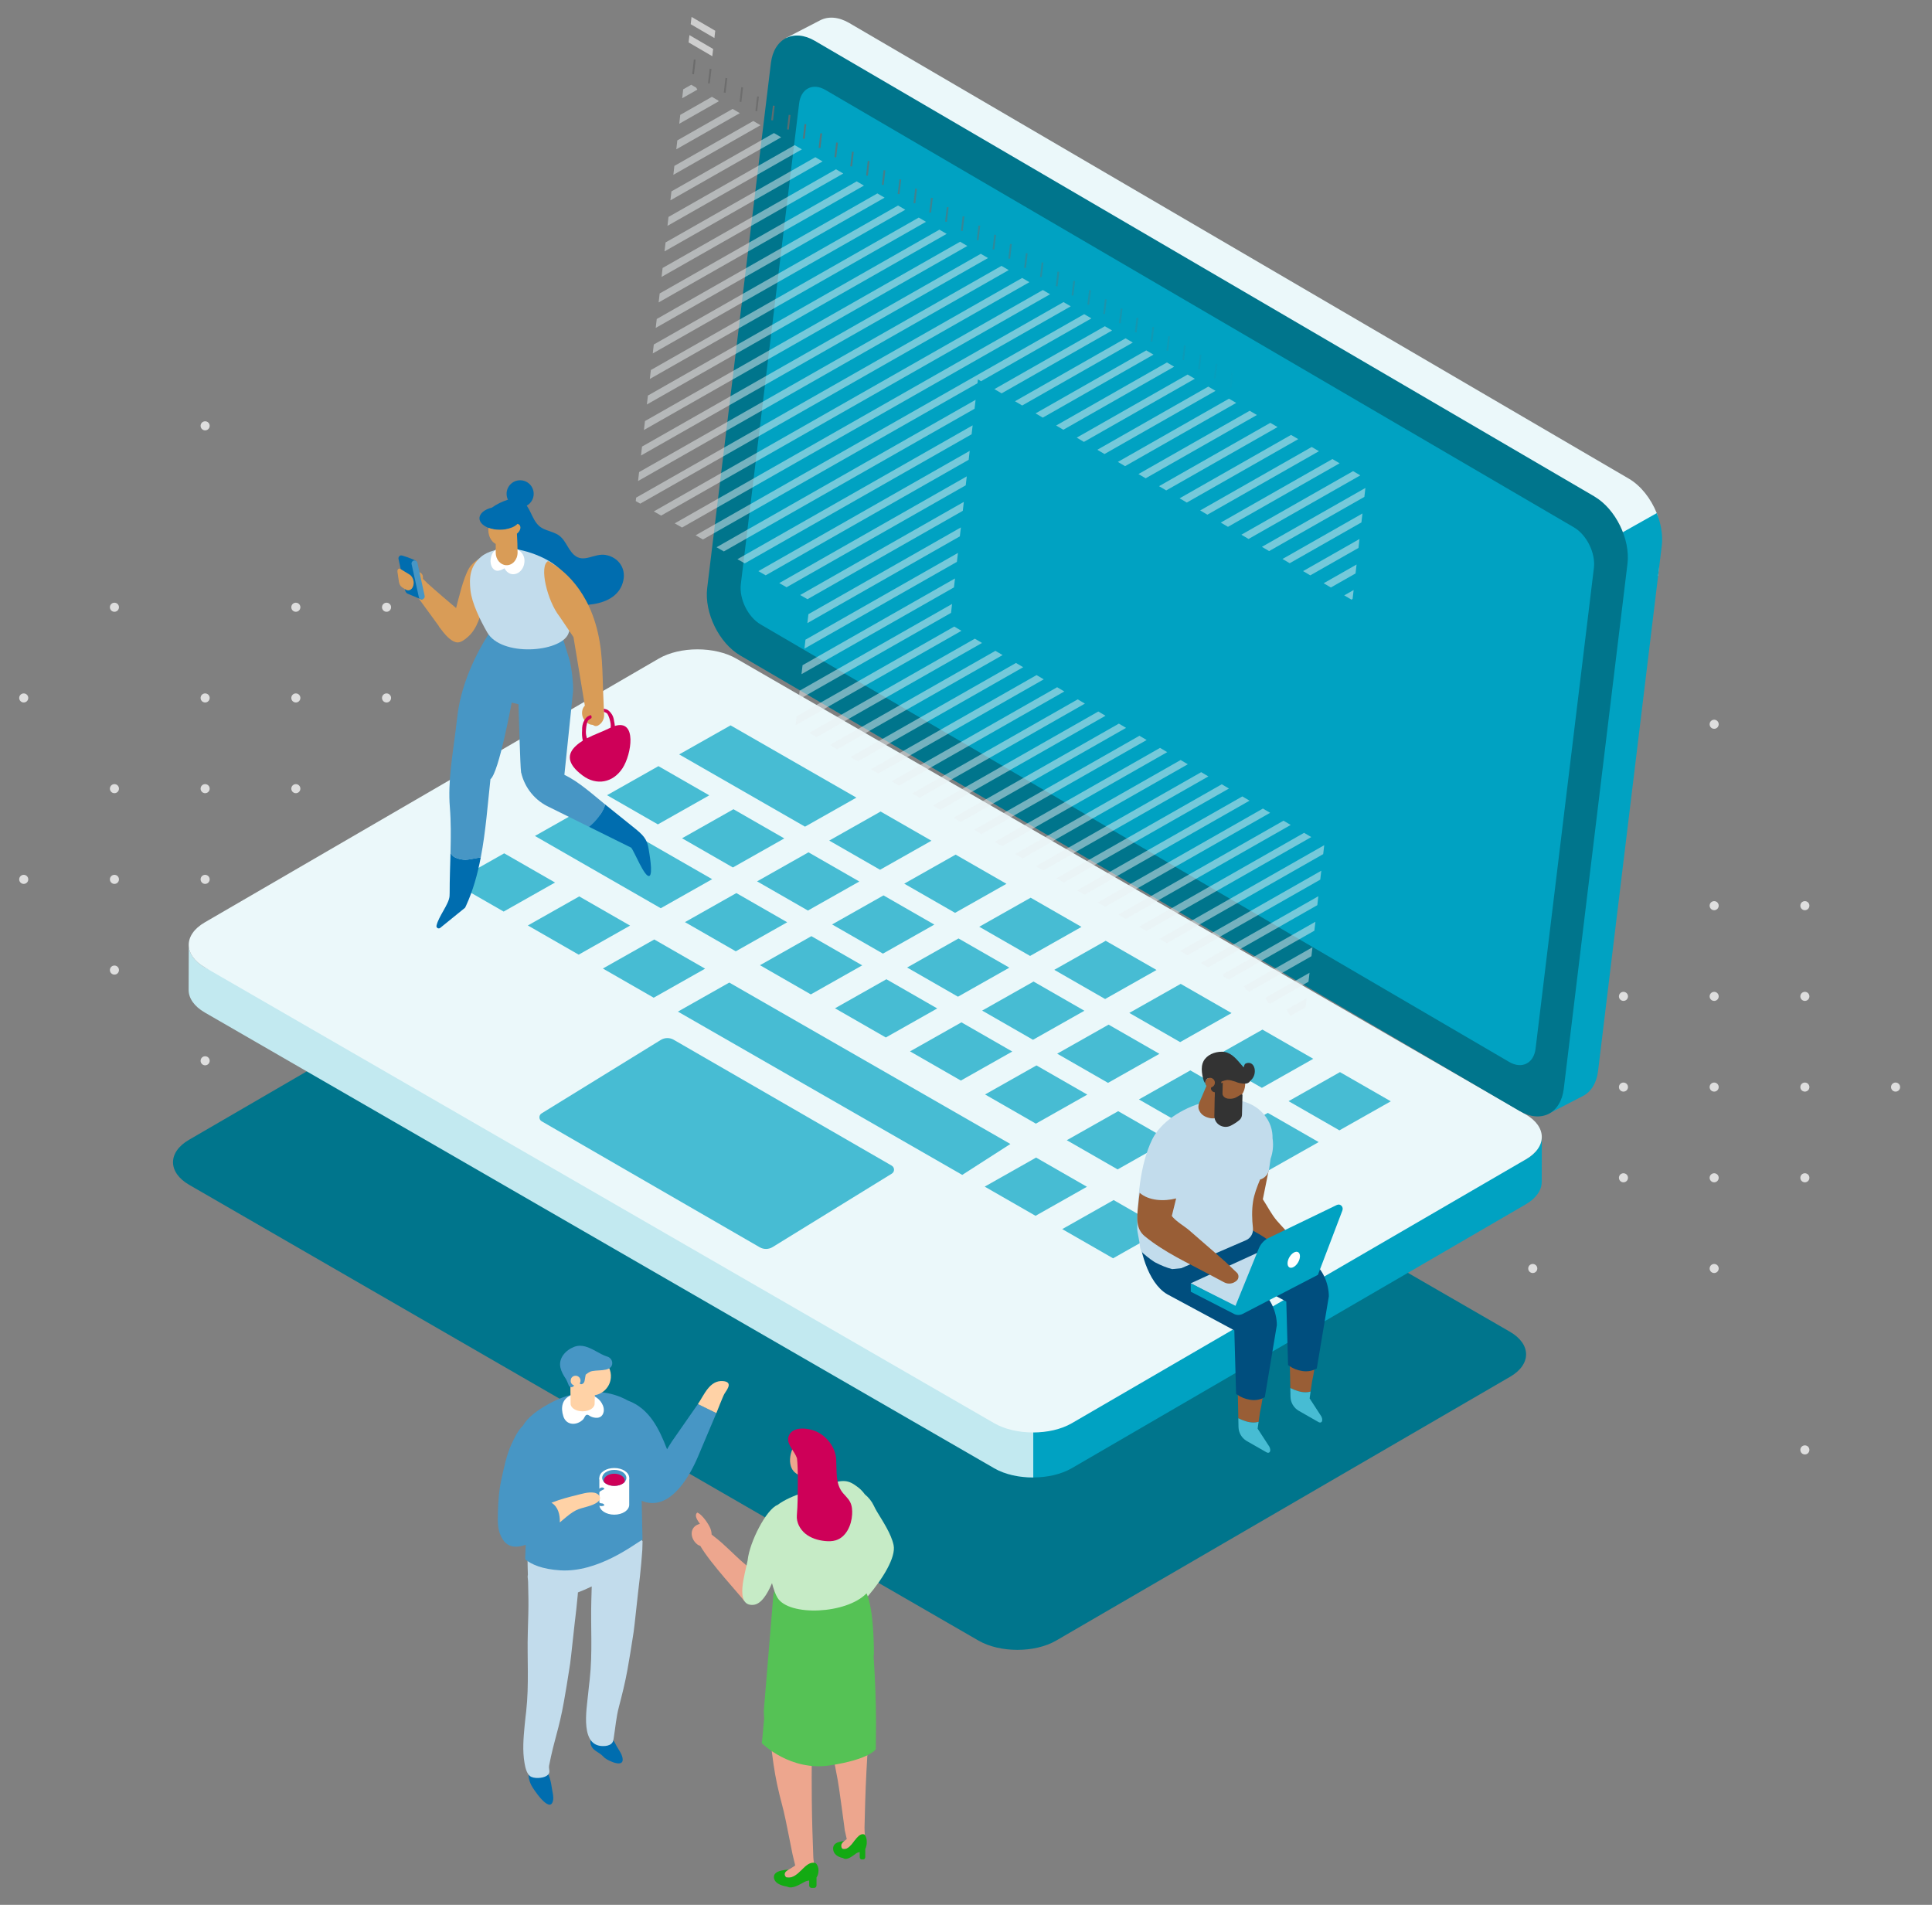<?xml version="1.0" encoding="UTF-8"?><svg xmlns="http://www.w3.org/2000/svg" xmlns:xlink="http://www.w3.org/1999/xlink" viewBox="0 0 1065 1050"><rect x="0" y="0" width="1065" height="1050" fill="#808080" stroke="none"/><defs><style>.cls-1{fill:#ce0058;}.cls-2{opacity:.71;}.cls-2,.cls-3,.cls-4,.cls-5,.cls-6,.cls-7,.cls-8,.cls-9,.cls-10,.cls-11,.cls-12,.cls-13,.cls-14,.cls-15,.cls-16,.cls-17,.cls-18,.cls-19,.cls-20,.cls-21,.cls-22,.cls-23,.cls-24,.cls-25,.cls-26,.cls-27,.cls-28,.cls-29,.cls-30,.cls-31,.cls-32,.cls-33,.cls-34,.cls-35,.cls-36,.cls-37,.cls-38,.cls-39{fill:none;}.cls-2,.cls-3,.cls-4,.cls-5,.cls-6,.cls-7,.cls-8,.cls-9,.cls-10,.cls-11,.cls-12,.cls-13,.cls-14,.cls-15,.cls-16,.cls-17,.cls-18,.cls-19,.cls-20,.cls-21,.cls-22,.cls-23,.cls-24,.cls-25,.cls-26,.cls-27,.cls-28,.cls-29,.cls-31,.cls-32,.cls-33,.cls-34,.cls-35,.cls-36,.cls-37,.cls-38,.cls-39{stroke-miterlimit:10;}.cls-2,.cls-3,.cls-4,.cls-5,.cls-6,.cls-7,.cls-8,.cls-9,.cls-10,.cls-11,.cls-12,.cls-13,.cls-14,.cls-15,.cls-16,.cls-17,.cls-18,.cls-19,.cls-21,.cls-22,.cls-23,.cls-24,.cls-25,.cls-26,.cls-27,.cls-28,.cls-29,.cls-31,.cls-32,.cls-33,.cls-34,.cls-35,.cls-36,.cls-37,.cls-38,.cls-39{stroke:#6c6c6c;}.cls-40{fill:#00758c;}.cls-41{fill:#eda68e;}.cls-42{fill:#fff;}.cls-3{opacity:.31;}.cls-4{opacity:.54;}.cls-5{opacity:.03;}.cls-6{opacity:.57;}.cls-7{opacity:.77;}.cls-8{opacity:.6;}.cls-9{opacity:.46;}.cls-10{opacity:.2;}.cls-11{opacity:.69;}.cls-12{opacity:.06;}.cls-13{opacity:.91;}.cls-14{opacity:.37;}.cls-43{fill:#006daf;}.cls-16{opacity:.8;}.cls-44{fill:#004e7e;}.cls-17{opacity:.11;}.cls-18{opacity:.94;}.cls-19{opacity:.26;}.cls-45{fill:#dedede;}.cls-46{fill:#ffd2a6;}.cls-47{fill:#995e36;}.cls-48{fill:#333;}.cls-20{opacity:.5;stroke:#ebf1f2;stroke-width:4px;}.cls-21{opacity:.4;}.cls-22{opacity:.63;}.cls-49{fill:#55c255;}.cls-50{fill:#13aa13;}.cls-23{opacity:.49;}.cls-24{opacity:.74;}.cls-51{fill:#00a2c2;}.cls-52{fill:#c2dcec;}.cls-25{opacity:.23;}.cls-53{clip-path:url(#clippath);}.cls-26{opacity:.34;}.cls-27{opacity:.09;}.cls-28{opacity:.14;}.cls-29{opacity:.83;}.cls-31{opacity:.89;}.cls-54{fill:#d99c57;}.cls-32{opacity:.86;}.cls-33{opacity:.51;}.cls-34{opacity:.17;}.cls-55{fill:#4796c5;}.cls-56{fill:#cecece;}.cls-35{opacity:.66;}.cls-36{opacity:.43;}.cls-37{opacity:.29;}.cls-57{fill:#c6ebc6;}.cls-58{fill:#c2e9f0;}.cls-59{fill:#ebf8fa;}.cls-60{fill:#47bcd3;}.cls-38{opacity:0;}.cls-39{opacity:.97;}</style><clipPath id="clippath"><polygon class="cls-30" points="718.64 564.21 438.61 399.53 446.49 331.08 350.45 276.22 377.16 44.46 753.24 264 745.53 330.86 539.08 209.14 523.55 343.92 730 465.64 718.64 564.21"/></clipPath></defs><g id="Background"><g><circle class="cls-45" cx="944.92" cy="399.23" r="2.5"/><circle class="cls-45" cx="944.92" cy="499.23" r="2.5"/><circle class="cls-45" cx="994.92" cy="499.23" r="2.5"/><circle class="cls-45" cx="894.92" cy="549.23" r="2.5"/><circle class="cls-45" cx="944.92" cy="549.23" r="2.5"/><circle class="cls-45" cx="994.92" cy="549.23" r="2.5"/><circle class="cls-45" cx="894.92" cy="599.23" r="2.5"/><circle class="cls-45" cx="944.92" cy="599.23" r="2.5"/><circle class="cls-45" cx="994.92" cy="599.23" r="2.5"/><circle class="cls-45" cx="1044.92" cy="599.23" r="2.5"/><circle class="cls-45" cx="944.92" cy="699.23" r="2.5"/><circle class="cls-45" cx="844.92" cy="699.23" r="2.5"/><circle class="cls-45" cx="894.92" cy="649.23" r="2.5"/><circle class="cls-45" cx="944.92" cy="649.23" r="2.5"/><circle class="cls-45" cx="994.92" cy="649.23" r="2.5"/><circle class="cls-45" cx="994.92" cy="799.23" r="2.5"/></g><g><circle class="cls-45" cx="213.08" cy="334.73" r="2.5"/><circle class="cls-45" cx="213.08" cy="384.73" r="2.5"/><circle class="cls-45" cx="163.08" cy="334.73" r="2.5"/><circle class="cls-45" cx="163.08" cy="384.73" r="2.5"/><circle class="cls-45" cx="163.08" cy="434.73" r="2.5"/><circle class="cls-45" cx="113.08" cy="384.73" r="2.5"/><circle class="cls-45" cx="113.08" cy="434.73" r="2.5"/><circle class="cls-45" cx="113.08" cy="484.73" r="2.5"/><circle class="cls-45" cx="113.08" cy="584.73" r="2.5"/><circle class="cls-45" cx="13.08" cy="484.73" r="2.5"/><circle class="cls-45" cx="63.08" cy="334.73" r="2.5"/><circle class="cls-45" cx="13.08" cy="384.73" r="2.5"/><circle class="cls-45" cx="63.08" cy="434.73" r="2.5"/><circle class="cls-45" cx="63.08" cy="484.73" r="2.5"/><circle class="cls-45" cx="63.08" cy="534.73" r="2.5"/><circle class="cls-45" cx="113.08" cy="234.73" r="2.5"/></g></g><g id="Laptop"><g><path class="cls-40" d="M832.34,734.1l-435.09-251.21h-42.83l-250.27,145.42c-11.75,6.83-11.69,17.98,.14,24.81l435.08,251.21c11.84,6.83,31.09,6.83,42.84,0l250.26-145.44c11.75-6.82,11.69-17.97-.14-24.79Z"/><path class="cls-51" d="M841.15,639.07l-293.11,145.43-.05,24.81c5.95,3.44,13.79,5.14,21.59,5.11,7.72-.03,15.41-1.72,21.25-5.11l250.24-145.45c5.84-3.39,8.76-7.85,8.79-12.31,0-8.27,.03-16.53,.05-24.82,0,4.48-2.95,8.94-8.76,12.33Z"/><path class="cls-58" d="M569.58,744.83v69.59c-7.8,.03-15.65-1.67-21.59-5.11L112.87,558.11c-5.92-3.42-8.92-7.95-8.89-12.49,.03-8.24,.05-16.5,.08-24.75,0,4.48,2.95,8.97,8.79,12.36l456.73,211.6Z"/><path class="cls-59" d="M914.02,317.48S431.47,21.86,433.2,20.96c6.3-3.26,12.61-6.52,18.93-9.78,4.4-2.27,10.06-1.96,15.94,1.46l429.74,251.17c6.73,3.91,12.26,11.08,15.45,19.03,2.39,5.89,1.47,28.84,.75,34.63Z"/><path class="cls-59" d="M841.01,614.27l-435.09-251.21c-11.83-6.83-31.09-6.83-42.83,0L112.81,508.48c-11.75,6.83-11.69,17.98,.14,24.81l435.08,251.21c11.84,6.83,31.09,6.83,42.84,0l250.26-145.44c11.75-6.82,11.69-17.97-.14-24.79Z"/><path class="cls-51" d="M916.03,300.89l-35.1,289.42c-.8,6.78-3.92,11.52-8.27,13.79-4.04,2.06-16.11,8.31-20.15,10.4l19.66-308.52,41.09-23.12c2.39,5.89,3.48,12.25,2.77,18.04Z"/><path class="cls-40" d="M878.92,273.67L449.17,22.51c-11.68-6.83-22.57-1.3-24.22,12.28l-35.12,289.41c-1.64,13.58,6.54,30.29,18.21,37.12l429.76,251.17c11.69,6.82,22.56,1.27,24.21-12.31l35.12-289.41c1.64-13.58-6.56-30.26-18.23-37.09Z"/><path class="cls-51" d="M867.69,290.74L455.04,49.58c-7.01-4.1-13.54-.74-14.52,7.39l-32.14,265.01c-.99,8.14,3.9,18.13,10.92,22.23l412.64,241.17c6.98,4.07,13.55,.79,14.54-7.35l32.15-265c.98-8.14-3.96-18.2-10.94-22.28Z"/><g><g><path class="cls-60" d="M622.52,558.35c11.21,6.44,16.81,9.65,28.02,16.09,11.33-6.41,17-9.61,28.33-16.01-11.21-6.44-16.81-9.65-28.02-16.09-11.33,6.41-17,9.61-28.33,16.01Z"/><path class="cls-60" d="M581.17,534.6c11.21,6.44,16.81,9.65,28.02,16.09,11.33-6.41,17-9.61,28.33-16.01-11.21-6.44-16.81-9.65-28.02-16.09-11.33,6.4-17,9.61-28.33,16.01Z"/><path class="cls-60" d="M539.81,510.85c11.21,6.44,16.81,9.65,28.02,16.09,11.33-6.41,17-9.61,28.33-16.01-11.21-6.44-16.81-9.65-28.02-16.09-11.33,6.41-17,9.61-28.33,16.01Z"/><path class="cls-60" d="M498.45,487.1c11.21,6.44,16.81,9.65,28.02,16.09,11.33-6.41,17-9.61,28.33-16.01-11.21-6.44-16.81-9.65-28.02-16.09-11.33,6.41-17,9.61-28.33,16.01Z"/><path class="cls-60" d="M472.09,439.68c-11.21-6.44-16.81-9.65-28.02-16.09,0,0,0,0,0,0-15.23-8.75-24.54-14.09-41.35-23.75-11.33,6.41-17,9.61-28.33,16.01,18.79,10.79,28.18,16.18,46.97,26.97,0,0,0,0,0,0,7.81,4.48,13.23,7.6,22.4,12.86,11.33-6.41,17-9.61,28.33-16.01Z"/><path class="cls-60" d="M582.77,580.82c11.21,6.44,16.81,9.65,28.02,16.09,11.33-6.41,17-9.61,28.33-16.01-11.21-6.44-16.81-9.65-28.02-16.09-11.33,6.4-17,9.61-28.33,16.01Z"/><path class="cls-60" d="M541.41,557.07c11.21,6.44,16.81,9.65,28.02,16.09,11.33-6.41,17-9.61,28.33-16.01-11.21-6.44-16.81-9.65-28.02-16.09-11.33,6.41-17,9.61-28.33,16.01Z"/><path class="cls-60" d="M500.05,533.32c11.21,6.44,16.81,9.65,28.02,16.09,11.33-6.41,17-9.61,28.33-16.01-11.21-6.44-16.81-9.65-28.02-16.09-11.33,6.41-17,9.61-28.33,16.01Z"/><path class="cls-60" d="M458.69,509.58c11.21,6.44,16.81,9.65,28.02,16.09,11.33-6.41,17-9.61,28.33-16.01-11.21-6.44-16.81-9.65-28.02-16.09-11.33,6.41-17,9.61-28.33,16.01Z"/><path class="cls-60" d="M375.98,462.08c11.21,6.43,16.81,9.65,28.02,16.09,11.33-6.41,17-9.61,28.33-16.01-11.21-6.43-16.81-9.65-28.02-16.09-11.33,6.41-17,9.61-28.33,16.01Z"/><path class="cls-60" d="M334.63,438.33c11.21,6.43,16.81,9.65,28.02,16.09,11.33-6.41,17-9.61,28.33-16.01-11.21-6.43-16.81-9.65-28.02-16.09-11.33,6.41-17,9.61-28.33,16.01Z"/><path class="cls-60" d="M543.01,603.3c11.21,6.44,16.81,9.65,28.02,16.09,11.33-6.4,17-9.61,28.33-16.01-11.21-6.44-16.81-9.65-28.02-16.09-11.33,6.41-17,9.61-28.33,16.01Z"/><path class="cls-60" d="M501.65,579.55c11.21,6.44,16.81,9.65,28.02,16.09,11.33-6.4,17-9.61,28.33-16.01-11.21-6.44-16.81-9.65-28.02-16.09-11.33,6.41-17,9.61-28.33,16.01Z"/><path class="cls-60" d="M460.29,555.8c11.21,6.44,16.81,9.65,28.02,16.09,11.33-6.41,17-9.61,28.33-16.01-11.21-6.44-16.81-9.65-28.02-16.09-11.33,6.41-17,9.61-28.33,16.01Z"/><path class="cls-60" d="M418.94,532.05c11.21,6.44,16.81,9.65,28.02,16.09,11.33-6.41,17-9.61,28.33-16.01-11.21-6.44-16.81-9.65-28.02-16.09-11.33,6.41-17,9.61-28.33,16.01Z"/><path class="cls-60" d="M351.22,460.88s0,0,0,0c-11.21-6.43-16.81-9.65-28.02-16.09-11.33,6.41-17,9.61-28.33,16.01,9.59,5.51,15.08,8.66,23.49,13.49h0c18.35,10.54,27.53,15.81,45.88,26.35,11.33-6.4,17-9.61,28.33-16.01-16.77-9.63-25.9-14.87-41.35-23.75Z"/><g><path class="cls-60" d="M457.1,463.35c11.21,6.44,16.81,9.65,28.02,16.09,11.33-6.41,17-9.61,28.33-16.01-11.21-6.44-16.81-9.65-28.02-16.09-11.33,6.41-17,9.61-28.33,16.01Z"/><path class="cls-60" d="M417.34,485.83c11.21,6.44,16.81,9.65,28.02,16.09,11.33-6.41,17-9.61,28.33-16.01-11.21-6.44-16.81-9.65-28.02-16.09-11.33,6.4-17,9.61-28.33,16.01Z"/><path class="cls-60" d="M377.58,508.3c11.21,6.44,16.81,9.65,28.02,16.09,11.33-6.41,17-9.61,28.33-16.01-11.21-6.44-16.81-9.65-28.02-16.09-11.33,6.41-17,9.61-28.33,16.01Z"/><path class="cls-60" d="M332.33,533.88c11.21,6.44,16.81,9.65,28.02,16.09,11.33-6.4,16.99-9.61,28.33-16.01-11.21-6.44-16.81-9.65-28.02-16.09-11.33,6.41-17,9.61-28.33,16.01Z"/></g><g><path class="cls-60" d="M667.58,583.56c11.21,6.44,16.81,9.65,28.02,16.09,11.33-6.41,17-9.61,28.33-16.01-11.21-6.44-16.81-9.65-28.02-16.09-11.33,6.41-17,9.61-28.33,16.01Z"/><path class="cls-60" d="M627.82,606.04c11.21,6.44,16.81,9.65,28.02,16.09,11.33-6.4,17-9.61,28.33-16.01-11.21-6.44-16.81-9.65-28.02-16.09-11.33,6.41-17,9.61-28.33,16.01Z"/><path class="cls-60" d="M588.06,628.52c11.21,6.44,16.81,9.65,28.02,16.09,11.33-6.41,17-9.61,28.33-16.01-11.21-6.44-16.81-9.65-28.02-16.09-11.33,6.41-17,9.61-28.33,16.01Z"/><path class="cls-60" d="M542.81,654.1c11.21,6.44,16.81,9.65,28.02,16.09,11.33-6.4,16.99-9.61,28.33-16.01-11.21-6.44-16.81-9.65-28.02-16.09-11.33,6.41-17,9.61-28.33,16.01Z"/></g><g><path class="cls-60" d="M710.32,606.99c11.21,6.44,16.81,9.65,28.02,16.09,11.33-6.41,17-9.61,28.33-16.01-11.21-6.44-16.81-9.65-28.02-16.09-11.33,6.41-17,9.61-28.33,16.01Z"/><path class="cls-60" d="M670.56,629.47c11.21,6.44,16.81,9.65,28.02,16.09,11.33-6.4,17-9.61,28.33-16.01-11.21-6.44-16.81-9.65-28.02-16.09-11.33,6.41-17,9.61-28.33,16.01Z"/><path class="cls-60" d="M630.8,651.94c11.21,6.44,16.81,9.65,28.02,16.09,11.33-6.41,17-9.61,28.33-16.01-11.21-6.44-16.81-9.65-28.02-16.09-11.33,6.41-17,9.61-28.33,16.01Z"/><path class="cls-60" d="M585.55,677.52c11.21,6.44,16.81,9.65,28.02,16.09,11.33-6.4,16.99-9.61,28.33-16.01-11.21-6.44-16.81-9.65-28.02-16.09-11.33,6.41-17,9.61-28.33,16.01Z"/></g><path class="cls-60" d="M290.97,510.14c11.21,6.44,16.81,9.65,28.02,16.09,11.33-6.4,17-9.61,28.33-16.01-11.21-6.44-16.81-9.65-28.02-16.09-11.33,6.41-17,9.61-28.32,16.01Z"/><path class="cls-60" d="M249.62,486.39c11.21,6.43,16.81,9.65,28.02,16.09,11.33-6.4,16.99-9.61,28.32-16.01-11.21-6.44-16.81-9.65-28.02-16.09-11.33,6.41-17,9.61-28.32,16.01Z"/><path class="cls-60" d="M556.96,630.6c-51.65-29.66-103.3-59.32-154.95-88.98-11.33,6.4-17,9.61-28.32,16.01,52.25,30,104.5,60.01,156.74,90.01l26.53-17.04Z"/></g><path class="cls-60" d="M491.56,642.54l-120.19-69.39c-2.21-1.28-4.95-1.24-7.13,.1l-65.67,40.46c-1.65,1.02-1.62,3.43,.06,4.4l120.14,69.41c2.22,1.28,4.95,1.24,7.13-.1l65.71-40.48c1.65-1.02,1.62-3.43-.06-4.4Z"/></g></g></g><g id="Foreground"><g><g class="cls-53"><g><line class="cls-20" x1="383.42" y1="47.67" x2="86.69" y2="216.53"/><line class="cls-20" x1="395.18" y1="54.12" x2="98.45" y2="222.98"/><line class="cls-20" x1="406.95" y1="60.57" x2="110.22" y2="229.43"/><line class="cls-20" x1="418.71" y1="67.02" x2="121.99" y2="235.88"/><line class="cls-20" x1="430.48" y1="73.46" x2="133.75" y2="242.32"/><line class="cls-20" x1="442.25" y1="79.91" x2="145.52" y2="248.77"/><line class="cls-20" x1="454.01" y1="86.36" x2="157.28" y2="255.22"/><line class="cls-20" x1="465.78" y1="92.81" x2="169.05" y2="261.67"/><line class="cls-20" x1="477.54" y1="99.26" x2="180.81" y2="268.12"/><line class="cls-20" x1="489.31" y1="105.7" x2="192.58" y2="274.56"/><line class="cls-20" x1="501.07" y1="112.15" x2="204.34" y2="281.01"/><line class="cls-20" x1="512.84" y1="118.6" x2="216.11" y2="287.46"/><line class="cls-20" x1="524.6" y1="125.05" x2="227.88" y2="293.91"/><line class="cls-20" x1="536.37" y1="131.5" x2="239.64" y2="300.35"/><line class="cls-20" x1="548.14" y1="137.94" x2="251.41" y2="306.8"/><line class="cls-20" x1="559.9" y1="144.39" x2="263.17" y2="313.25"/><line class="cls-20" x1="571.67" y1="150.84" x2="274.94" y2="319.7"/><line class="cls-20" x1="583.43" y1="157.29" x2="286.7" y2="326.15"/><line class="cls-20" x1="595.2" y1="163.73" x2="298.47" y2="332.59"/><line class="cls-20" x1="606.96" y1="170.18" x2="310.23" y2="339.04"/><line class="cls-20" x1="618.73" y1="176.63" x2="322" y2="345.49"/><line class="cls-20" x1="630.49" y1="183.08" x2="333.77" y2="351.94"/><line class="cls-20" x1="642.26" y1="189.53" x2="345.53" y2="358.39"/><line class="cls-20" x1="654.03" y1="195.97" x2="357.3" y2="364.83"/><line class="cls-20" x1="665.79" y1="202.42" x2="369.06" y2="371.28"/><line class="cls-20" x1="677.56" y1="208.87" x2="380.83" y2="377.73"/><line class="cls-20" x1="689.32" y1="215.32" x2="392.59" y2="384.18"/><line class="cls-20" x1="701.09" y1="221.77" x2="404.36" y2="390.63"/><line class="cls-20" x1="712.85" y1="228.21" x2="416.12" y2="397.07"/><line class="cls-20" x1="724.62" y1="234.66" x2="427.89" y2="403.52"/><line class="cls-20" x1="736.38" y1="241.11" x2="439.66" y2="409.97"/><line class="cls-20" x1="748.15" y1="247.56" x2="451.42" y2="416.42"/><line class="cls-20" x1="759.92" y1="254.01" x2="463.19" y2="422.86"/><line class="cls-20" x1="771.68" y1="260.45" x2="474.95" y2="429.31"/><line class="cls-20" x1="783.45" y1="266.9" x2="486.72" y2="435.76"/><line class="cls-20" x1="795.21" y1="273.35" x2="498.48" y2="442.21"/><line class="cls-20" x1="806.98" y1="279.8" x2="510.25" y2="448.66"/><line class="cls-20" x1="818.74" y1="286.25" x2="522.01" y2="455.1"/><line class="cls-20" x1="830.51" y1="292.69" x2="533.78" y2="461.55"/><line class="cls-20" x1="842.27" y1="299.14" x2="545.55" y2="468"/><line class="cls-20" x1="854.04" y1="305.59" x2="557.31" y2="474.45"/><line class="cls-20" x1="865.81" y1="312.04" x2="569.08" y2="480.9"/><line class="cls-20" x1="877.57" y1="318.48" x2="580.84" y2="487.34"/><line class="cls-20" x1="889.34" y1="324.93" x2="592.61" y2="493.79"/><line class="cls-20" x1="901.1" y1="331.38" x2="604.37" y2="500.24"/><line class="cls-20" x1="912.87" y1="337.83" x2="616.14" y2="506.69"/><line class="cls-20" x1="924.63" y1="344.28" x2="627.9" y2="513.14"/><line class="cls-20" x1="936.4" y1="350.72" x2="639.67" y2="519.58"/><line class="cls-20" x1="948.16" y1="357.17" x2="651.43" y2="526.03"/><line class="cls-20" x1="959.93" y1="363.62" x2="663.2" y2="532.48"/><line class="cls-20" x1="971.7" y1="370.07" x2="674.97" y2="538.93"/><line class="cls-20" x1="983.46" y1="376.52" x2="686.73" y2="545.38"/><line class="cls-20" x1="995.23" y1="382.96" x2="698.5" y2="551.82"/><line class="cls-20" x1="1006.99" y1="389.41" x2="710.26" y2="558.27"/></g></g><g><line class="cls-15" x1="382.98" y1="32.86" x2="382.05" y2="40.89"/><line class="cls-39" x1="391.69" y1="37.94" x2="390.77" y2="45.97"/><line class="cls-18" x1="400.41" y1="43.02" x2="399.48" y2="51.06"/><line class="cls-13" x1="409.12" y1="48.11" x2="408.19" y2="56.14"/><line class="cls-31" x1="417.84" y1="53.19" x2="416.91" y2="61.22"/><line class="cls-32" x1="426.55" y1="58.27" x2="425.62" y2="66.31"/><line class="cls-29" x1="435.26" y1="63.36" x2="434.34" y2="71.39"/><line class="cls-16" x1="443.98" y1="68.44" x2="443.05" y2="76.47"/><line class="cls-7" x1="452.69" y1="73.52" x2="451.77" y2="81.55"/><line class="cls-24" x1="461.41" y1="78.61" x2="460.48" y2="86.64"/><line class="cls-2" x1="470.12" y1="83.69" x2="469.2" y2="91.72"/><line class="cls-11" x1="478.84" y1="88.77" x2="477.91" y2="96.8"/><line class="cls-35" x1="487.55" y1="93.86" x2="486.63" y2="101.89"/><line class="cls-22" x1="496.27" y1="98.94" x2="495.34" y2="106.97"/><line class="cls-8" x1="504.98" y1="104.02" x2="504.06" y2="112.05"/><line class="cls-6" x1="513.7" y1="109.1" x2="512.77" y2="117.14"/><line class="cls-4" x1="522.41" y1="114.19" x2="521.49" y2="122.22"/><line class="cls-33" x1="531.13" y1="119.27" x2="530.2" y2="127.3"/><line class="cls-23" x1="539.84" y1="124.35" x2="538.92" y2="132.39"/><line class="cls-9" x1="548.56" y1="129.44" x2="547.63" y2="137.47"/><line class="cls-36" x1="557.27" y1="134.52" x2="556.34" y2="142.55"/><line class="cls-21" x1="565.98" y1="139.6" x2="565.06" y2="147.64"/><line class="cls-14" x1="574.7" y1="144.69" x2="573.77" y2="152.72"/><line class="cls-26" x1="583.41" y1="149.77" x2="582.49" y2="157.8"/><line class="cls-3" x1="592.13" y1="154.85" x2="591.2" y2="162.89"/><line class="cls-37" x1="600.84" y1="159.94" x2="599.92" y2="167.97"/><line class="cls-19" x1="609.56" y1="165.02" x2="608.63" y2="173.05"/><line class="cls-25" x1="618.27" y1="170.1" x2="617.35" y2="178.14"/><line class="cls-10" x1="626.99" y1="175.19" x2="626.06" y2="183.22"/><line class="cls-34" x1="635.7" y1="180.27" x2="634.78" y2="188.3"/><line class="cls-28" x1="644.42" y1="185.35" x2="643.49" y2="193.39"/><line class="cls-17" x1="653.13" y1="190.44" x2="652.21" y2="198.47"/><line class="cls-27" x1="661.85" y1="195.52" x2="660.92" y2="203.55"/><line class="cls-12" x1="670.56" y1="200.6" x2="669.64" y2="208.64"/><line class="cls-5" x1="679.28" y1="205.69" x2="678.35" y2="213.72"/><line class="cls-38" x1="687.99" y1="210.77" x2="687.06" y2="218.8"/></g><polygon class="cls-56" points="393.81 20.96 380.74 13.34 381.21 9.32 394.27 16.95 393.81 20.96"/><polygon class="cls-56" points="392.65 31 379.59 23.38 380.05 19.36 393.11 26.99 392.65 31"/></g></g><g id="Peeps"><g><path class="cls-43" d="M292.14,976.01l7.94-.8c2.89,2.26,3.71,7.49,4.2,10.85,.31,2.13,1.04,4.37,.56,6.53-1.69,7.58-11.07-6.69-12-8.59-1.45-2.97-1.97-6.1-.71-8Z"/><path class="cls-43" d="M326.28,957.98l9.5,.05c2.26,.03,3.16,2.81,4.18,4.59,1.17,2.05,2.78,4.04,3.22,6.48,1.06,5.89-8.04,1.38-9.79-.04-.59-.48-1.16-1.17-1.69-1.62-2.07-1.78-5.03-2.64-6-5.64-.41-1.26-.36-2.87,.59-3.83Z"/><path class="cls-52" d="M353.3,848.2c-.75,.26-58.7,6.97-62.19,7.88-.42,1.19-.32,6.25-.12,11.88-.33,1.24,.08,2.36,.12,4.08,.06,3.15,.12,6.3,.18,9.45,.07,4.17-.12,11.22-.34,18.39-.42,14.06,.75,28.72-.89,43.42-.21,1.84-.55,4.63-.86,7.87-.65,6.77-1.24,13.87-.07,20.61,.4,2.28,1.06,5.68,3.02,7.24,2,1.58,7.03,1.27,9.18-.13,2.65-1.73,.93-3.5,1.36-5.66,2.99-15.27,5.35-19.38,8.19-35.4,1.05-5.87,2.01-11.76,2.91-17.65,.18-1.05,.34-2.1,.49-3.14,.53-3.56,2.16-19.64,2.61-23.22,.03-.23,.05-.47,.09-.69,.24-1.96,.47-3.91,.68-5.86,.05-.44,.1-.88,.14-1.31,.24-2.25,.47-4.49,.67-6.74,.04-.48,.07-.96,.11-1.44,2.6-.98,5.11-2.05,7.6-3.3-.06,2.52-.14,5.2-.22,7.9-.42,14.06,.75,28.72-.89,43.42-.21,1.84-.55,4.63-.86,7.87-.84,8.74-4.91,30.23,9.58,28.75,1.54-.16,3.18-.77,3.92-2.12,.33-.61,.45-1.31,.56-2,.97-5.97,1.34-11.49,2.89-17.4,1.79-6.82,3.49-13.62,4.73-20.57,1.05-5.87,2.01-11.75,2.91-17.64,.18-1.05,.34-2.1,.49-3.14,.53-3.56,2.16-19.64,2.61-23.22,.03-.23,.05-.47,.09-.69,.24-1.96,.47-3.91,.68-5.86,.05-.44,.1-.88,.14-1.31,.24-2.25,.47-4.49,.67-6.74,.23-2.47,.43-4.95,.59-7.42,.05-.68,.09-4.06,.13-4.75-.34-.43-.64-.87-.89-1.34Z"/><path class="cls-55" d="M384.71,773.98c-4.76,6.84-9.52,13.68-14.28,20.52-.82,1.17-1.72,2.77-2.72,4.39-4.37-11.35-9.78-22.57-21.67-26.9-4.59-2.57-9.87-4.17-15.12-4.59-.68-.11-1.35-.25-2.06-.3-4.37-.32-8.69,.33-12.9,1.5-5.15,1.17-9.94,3.21-14.5,5.87-2.51,1.37-4.88,2.97-7.13,4.73-2.7,2.12-4.7,4.31-6.1,6.71-2.81,2.69-4.71,6.78-6.23,10.06-2.79,6.05-4.17,13.01-5.6,19.47-1.33,6.04-1.8,12.2-1.93,18.37-.11,5.45-.37,10.18,2.76,14.9,2.94,4.42,7.59,4.59,12.57,2.82l-.04,1.2-.29,6.79c3.41,2.79,9.28,5.48,19.41,6.1,20.62,1.27,40.35-14.08,45.3-16.95l-.47-21.41c1.36,.57,2.7,.94,3.99,1.12,13.2,1.85,22.74-15.21,27.11-25.57,.1-.24,4.2-9.95,4.2-9.95l5.87-13.88-10.18-4.99Z"/><path class="cls-42" d="M314.94,769.02c3.68-1.47,7.33-.84,11.03-.02,1.16,.26,2.11,.86,3.05,1.51,2.7,1.86,5.16,6.25,3.02,9.49-1.36,2.05-4.23,1.73-6.2,.9-.91-.38-1.69-1.37-2.61-.95-.82,.37-1.17,1.83-1.78,2.46-3.42,3.49-9.24,3.48-10.91-1.69-1.56-4.84-.75-9.64,4.4-11.7Z"/><path class="cls-1" d="M321.81,753.77c1.1,.57,1.49,1.95,.85,3.02l-3.72,6.19-.27-7.22c-.06-1.65,1.68-2.75,3.15-1.99h0Z"/><path class="cls-46" d="M394.89,778.97s3.76-9.65,4.46-10.7c1.79-2.7,4.58-6.47-.72-6.96-7.51-.7-10.61,7.91-13.92,12.67,0,0,10.17,4.99,10.18,4.99Z"/><path class="cls-46" d="M332.61,750.08l-18.09,8.52c-.22,1.97,.02,14.64,.02,15.17,0,2.31,2.96,4.19,6.62,4.19s6.62-1.88,6.62-4.19c0-.27,.07-2.45,.12-4.69,4.69-.81,8.42-4.69,8.83-9.65,.31-3.76-1.36-7.21-4.12-9.35Z"/><g><path class="cls-42" d="M335.98,810.69l10.87,3.96v14.84c0,3-3.69,5.44-8.23,5.44s-8.23-2.44-8.23-5.44v-14.84l5.59-3.96Z"/><path class="cls-42" d="M338.62,809.21c-4.55,0-8.23,2.44-8.23,5.44s3.69,5.44,8.23,5.44,8.23-2.44,8.23-5.44-3.69-5.44-8.23-5.44h0Z"/><path class="cls-55" d="M331.95,814.65c0,2.43,2.99,4.41,6.67,4.41s6.67-1.97,6.67-4.41-2.99-4.41-6.67-4.41-6.67,1.97-6.67,4.41Z"/><path class="cls-1" d="M344.3,816.97c-1.17,1.26-3.28,2.09-5.68,2.09s-4.5-.84-5.68-2.09c-.08-.26-.12-.52-.12-.79,0-2.12,2.6-3.83,5.8-3.83s5.8,1.72,5.8,3.83c0,.27-.04,.54-.12,.79Z"/><path class="cls-55" d="M331.53,830.22c-.91,0-1.81-.38-2.52-1.15-.53-.59-.77-1.38-.77-2.17v-2.72c0-1.57,.88-3.01,2.27-3.73l.73-.38c.7-.36,1.57-.09,1.93,.62h0s0,.11-.04,.13l-1.92,.99c-.89,.46-1.44,1.37-1.44,2.37v2.63c0,.6,.24,1.2,.73,1.55,.32,.23,.69,.34,1.06,.33,.59,0,1.15,.22,1.45,.73l.11,.18c.07,.12,.05,.18,0,.21-.5,.28-1.04,.41-1.59,.41Z"/></g><path class="cls-46" d="M329.71,827.74c-3.07,2.68-8.65,2.98-12.29,4.83-2.38,1.22-4.5,2.99-6.56,4.72-.63,.53-1.4,1.18-2.26,1.92,.14-4.26-.94-8.68-4.62-10.86,5-1.99,10.46-3.36,13.13-4,3.23-.77,7.12-2.12,10.48-1.53,2.36,.41,4.59,2.76,2.12,4.92Z"/><g><path class="cls-41" d="M422.79,934.71c.82,15.46,2.72,35.62,5.57,48.83,2.02,9.35,3.24,12.31,4.77,19.96,1.24,6.21,2.54,12.39,3.74,18.6l1.4,5.84c.07,.09,.11,.14,.12,.14-.13,.14-.26,.3-.37,.49-1.11,.68-2.17,1.41-3.09,1.89-.07,.03-.13,.07-.2,.11-1.06,.57-2.17,1.35-2.21,2.53-.02,.67,.33,1.25,.83,1.71,2.5,.64,4.65-.51,6.78-2.36,.43-.37,.84-.77,1.24-1.17l7.58-2.37c-.21-1.88-.56-3.74-.62-5.27-.17-4.87-.35-9.74-.5-14.61-.17-5.48-.27-11-.33-16.52-.08-7.23-.08-17.68-.02-24.96l-24.68-32.84Z"/><path class="cls-50" d="M449.67,1027.04c-.32-.13-.66-.21-1.01-.24-.95-.1-2.01,.14-3.2,.86-.09,.05-.17,.12-.26,.18-1.91,1.24-3.37,3.14-5.07,4.62-2.13,1.86-4.28,3-6.78,2.36-.5-.47-.85-1.04-.83-1.71,.04-1.18,1.16-1.96,2.21-2.53-1.33,.06-2.65,.23-3.94,.52-1.47,.33-3.03,.89-3.77,2.09-.84,1.36-.32,3.17,.85,4.31,1.17,1.15,2.85,1.75,4.51,2.16,.57,.14,1.06,.23,1.51,.29,2.9,1.58,7.3-1.41,9.56-2.57,.85-.43,1.73-.63,2.6-.79v2.74c0,.75,.6,1.35,1.35,1.35h1.35c.75,0,1.35-.6,1.35-1.35v-4.42c1.45-1.96,1.61-6.03-.43-7.87Z"/><path class="cls-41" d="M459.09,966.3c1.44,9.44,2.47,12.48,3.53,20.21,.9,6.6,1.89,13.19,2.73,19.81,.09,.74,.19,1.49,.28,2.24,0,.09,.02,.19,.03,.28,0,.02,0,.02,0,.03,.06,.44,.66,3.05,1.11,4.88-.44,.37-.87,.72-1.26,.99-.05,.03-.1,.07-.15,.11-.8,.57-1.64,1.35-1.67,2.53-.02,.67,.25,1.25,.62,1.71,1.89,.64,3.51-.51,5.12-2.36,.61-.71,1.19-1.51,1.77-2.29l5.61-2.15c-.11-1.71-.3-3.37-.26-4.75,.12-4.88,.24-9.75,.39-14.62,.16-5.48,.4-10.98,.68-16.51,.35-6.91,.95-16.79,1.45-24l-19.99,13.9Z"/><path class="cls-50" d="M476.64,1011.32c-.24-.13-.5-.21-.76-.24-.71-.1-1.52,.14-2.42,.86-.07,.05-.13,.12-.2,.18-1.44,1.24-2.54,3.14-3.82,4.62-1.61,1.86-3.23,3-5.12,2.36-.38-.47-.64-1.04-.62-1.71,.03-1.18,.87-1.96,1.67-2.53-1,.06-2,.23-2.97,.52-1.11,.33-2.28,.89-2.84,2.09-.64,1.36-.24,3.17,.64,4.31s2.15,1.75,3.4,2.16c.43,.14,.8,.23,1.14,.29,2.19,1.58,5.51-1.41,7.21-2.57,.64-.43,1.31-.63,1.96-.79v2.74c0,.75,.46,1.35,1.02,1.35h1.02c.56,0,1.02-.6,1.02-1.35v-4.42c1.1-1.96,1.22-6.03-.33-7.87Z"/><path class="cls-49" d="M482.9,949.94c0-12.51-.54-24.9-1.36-37.51l.19,.25s.33-22.07-3.38-32.71c-.52-1.48-1.11-2.74-1.79-3.68,0,0-47.61-11.12-50.22,2.49l-5.31,64.36c.09,1.46,.16,2.91,.19,4.36l-.55,5.86-.52,5.62c-.02,.25-.37,1.75-.18,1.94,.3,.29,15.74,15.55,37.58,12.22,22.05-3.37,25.22-8.94,25.22-8.94,.02-.04,0-.15,0-.19,.03-3.43,.06-6.86,.1-10.3,.01-1.26,.02-2.52,.02-3.78Z"/><path class="cls-41" d="M435.97,808.23c.4,1.27,1.06,2.4,2.02,3.27,5.24,4.78,16.61,4.06,20.14-2.97l-12.44-16.52c-6.93-.55-11.77,9.71-9.72,16.22Z"/><path class="cls-41" d="M414.15,865.42c-1.51-1.51-3-2.8-4.14-3.77-5.49-4.68-10.35-10.08-16.1-14.47-.47-.36-1.03-.81-1.63-1.28-.04-1.51-.42-3.01-1.14-4.37-1.87-3.53-4.88-7.17-6.8-7.76-1.86,1.78,.29,4.41,1.48,6.23-5.77,1.37-5.77,7.81-1.48,11.29,.49,.4,1.07,.66,1.68,.83,5.72,9.86,21.96,27.09,24.46,30.67l3.65-17.36Z"/><path class="cls-57" d="M492.57,851.61c-1.36-6.22-5.81-12.8-9.25-18.53-.58-.97-1.11-2.01-1.62-3.08-1.15-2.44-2.87-4.57-5-6.32-1.03-1.43-2.24-2.73-3.67-3.82-5.21-3.97-8.02-4.91-18.52-.82-5.31,2.07-18.05,4.64-25.92,10.54-6.06,2.29-15.43,20.3-16.47,30.59-1.13,6.42-7.6,25.45,3.21,24.47,4.11-.37,7.57-5.62,10.23-11.97,.9,3.43,1.93,6.29,3.04,8.09,6.38,10.35,38.07,8.98,49.08-2.48,.24,.52,.46,1.08,.67,1.68,8.02-9.38,15.71-21.54,14.22-28.36Z"/><path class="cls-1" d="M469.73,834.78c.13-2.33-.04-4.76-1.11-6.83-.02-.04-.04-.08-.06-.12-1.2-2.26-3.35-3.86-4.76-5.99-3.14-4.77-2.49-10.52-2.83-16.04,0-.11,.02-.22,.02-.33,0-2.17-.46-4.29-1.28-6.28-.34-.89-.78-1.76-1.32-2.6-2.02-3.3-5.05-6.01-8.54-7.57-3.94-1.75-12.12-2.99-14.76,1.83-2.29,4.18,1.9,7.95,3.63,11.54,.22,.46,.42,.95,.61,1.44,.32,2.54,.52,7.04,.45,14.59-.05,5.82-.03,11.08-.52,16.88-.32,3.86,1.71,7.68,4.71,10.12,3.01,2.44,6.87,3.63,10.72,4.03,2.04,.21,4.13,.2,6.09-.41,5.7-1.8,8.61-8.3,8.95-14.26Z"/></g><path class="cls-55" d="M334.79,747.81c-2.11-.64-4.25-1.88-6.43-3.07-3.75-2.03-7.65-3.91-11.8-2.34-4.64,1.76-8.83,6.18-7.62,11.48,.52,2.3,1.74,4.39,3.07,6.34,.29,.42,.95,2.02,1.51,3.42,.43,1.07,1.81,1.34,2.61,.51,.13-.13,.27-.28,.41-.42-1.24-.35-2.1-1.53-1.99-2.87,.12-1.51,1.45-2.64,2.96-2.51,1.51,.12,2.64,1.45,2.51,2.96-.04,.48-.21,.91-.46,1.28,.37,.46,.86,.61,1.58,.22,1.19-.64,1.18-2.14,1.39-3.26,.12-.65,.27-1.23,.34-1.81,.9-.72,1.72-1.29,2.37-1.59,3.22-1.45,11.35,.43,12.21-4.1,.35-1.86-.85-3.71-2.66-4.26Z"/></g><path class="cls-43" d="M333.89,305.91c-6.35-1.12-12.13,4.81-17.51-.09-3.87-3.53-4.72-9.22-9.83-11.6-5.47-2.55-8.68-1.94-12.02-7.67-1.34-2.31-2.47-5.37-4.15-7.83,2.28-1.28,3.81-3.71,3.81-6.51,0-4.13-3.34-7.47-7.47-7.47s-7.47,3.34-7.47,7.47c0,1.16,.27,2.26,.75,3.24-2.95,.89-6.28,2.49-8.84,4.36-4.03,.96-6.86,3.23-6.86,5.87,0,3.51,5.01,6.36,11.2,6.36,2.46,0,4.74-.46,6.59-1.22,.46,2.37,1.63,4.88,1.8,7.33,.22,3.19-.41,6.41,.09,9.6,1.85,11.6,9.78,19.37,20.72,23.28,11.35,4.06,35.5,4.89,38.91-11.06,1.51-7.05-3.02-12.87-9.73-14.06Z"/><g><g><path class="cls-55" d="M255.45,473.88c-3.17-.39-6.61-1.53-7.11-4.07,.21-8.41,.29-16.83-.37-24.98-1.13-14.12,1.52-28.61,3.27-42.75,.03-.26,.06-.54,.08-.79,.27-2.26,.54-4.51,.83-6.77,.06-.51,.13-1.01,.2-1.5,2.35-17.54,11.52-36.78,21.53-49.92l32.83,1.07c.38-.1,.77-.1,1.18,.04l6,19.37c1.15,3.71,2.28,13.75,1.99,17.62l-4.77,45.88c8.12,3.95,15.47,10.69,22.53,16.41-1.49,4.73-4.88,8.95-8.87,12.31l-21.72-10.76c-8.09-3.62-13.85-10.8-15.77-19.21l-.06-.03v-.29c-.43-1.91-1.42-37.32-1.42-37.32l-3.75-.9s-7,38.55-11.7,42.23c-1.52,13.86-2.57,28.79-5.33,43.12-5.15,.78-7.17,1.53-9.57,1.25Z"/><path class="cls-43" d="M333.63,443.48c.28,.24,.56,.46,.84,.68,5.03,4.03,10.07,8.05,15.07,12.11,4.68,3.81,7.24,6.04,8.05,11.91,.23,1.68,2.55,13.74,.35,14.66-2.6,1.08-8.42-13.98-10.05-15.6l-23.13-11.45c4-3.37,7.38-7.59,8.87-12.31Z"/><path class="cls-43" d="M240.61,510.28c1.1-5.16,6.85-11.77,7.2-16.31,.04-.57,.06-1.18,.06-1.82-.01-7.32,.28-14.83,.47-22.34,.49,2.54,3.94,3.69,7.11,4.07,2.4,.29,4.42-.47,9.57-1.25-1.78,9.26-4.28,18.27-8.09,26.58-.18,.4-.37,.78-.56,1.16-4.5,3.61-9.45,7.63-13.7,11.11-.91,.74-2.3-.06-2.05-1.21Z"/></g><path class="cls-54" d="M258.57,313.2c-3.26,5.57-5.73,16.66-7.15,21.98-4.17-3.52-11.15-9.45-15.72-13.59-.86-.85-1.71-1.69-2.57-2.54v-.97c0-1.54-1.25-2.79-2.79-2.79v1.23c-1.49-.84-3.48-.75-4.89,.42-1.5,1.26-1.65,3.37-.5,4.9,5.61,7.7,11.21,15.4,16.82,23.1l.42,.77c.48,.61,.95,1.21,1.44,1.81,.18,.19,.35,.45,.51,.71,2.11,2.64,5.3,5.9,8.14,5.89,1.79,0,3.91-1.45,5.87-3.25,5.38-4.96,6.17-11.36,9.09-17.6,2.8-5.99,5.93-11.89,6.91-18.41,.05-.36,.1-.73,.14-1.08,1.47-13.35-12.25-6.51-15.73-.58Z"/><path class="cls-43" d="M232.47,329.6l-.08-.18c-.03-.16-.06-.34-.09-.54l-2.86-19.27-.36-.55c-1.92-1.11-7.43-3.01-8.06-2.91-.9,.15-1.5,.99-1.36,1.88l.59,2.71,3.14,14.86c.16,.75,.67,1.38,1.37,1.69l7.08,2.96,.9,.15c.39,.14-.25-.35-.31-.75l.04-.06Z"/><path class="cls-55" d="M232.74,330.4h0c.9-.15,1.5-.99,1.36-1.89l-3.98-18.18c-.15-.9-.99-1.5-1.89-1.36h0c-.9,.15-1.5,.99-1.36,1.88l3.98,18.18c.15,.9,.99,1.5,1.89,1.36Z"/><path class="cls-54" d="M223.6,324.97l-1.85-1.14c-.95-.58-1.65-1.77-1.85-3.14l-.81-5.49c-.18-1.25,.69-2.16,1.55-1.63l5.19,3.19c1.1,.67,1.91,2.05,2.14,3.63h0c.52,3.51-1.93,6.08-4.37,4.58Z"/><path class="cls-52" d="M312.5,319.4c2.56,6.45,3.76,23.4,.71,30.15-4.59,10.12-36.88,12.56-44.63-.95-3.9-6.8-8.41-16.01-9.23-23.09-.82-7.12-.23-13.35,5.65-18.44,4.01-3.48,10.12-4.64,16.07-4.64,7.18,0,27.05,5.93,31.44,16.97Z"/><path class="cls-42" d="M277.08,301.45c6.26-.94,13.62,2.59,11.76,9.87-1.39,5.46-7.85,7.45-10.75,1.94-1.06,.64-2.91,1.57-4.32,1.32-2.61-.47-3.99-3.86-3.09-7.58,.81-3.33,3.45-5.11,6.4-5.55Z"/><path class="cls-54" d="M286.5,289.55c-.28-.4-.7-.66-1.2-.8-1.91,1.96-5.58,3.29-9.8,3.29-2.31,0-4.46-.4-6.25-1.08-.42,3.71,1.18,7.4,4.01,8.89h0v4.77c0,3.68,2.48,6.72,5.66,6.94,3.47,.24,6.38-2.95,6.39-6.96,0-3.46-.17-6.93-.36-10.41,1.73-1.38,2.43-3.4,1.55-4.64Z"/><g><path class="cls-54" d="M308.42,339.8c-6.72-8.51-11.42-27.84-6.28-30.52h0c2.18,1.25,18.56,9.62,26,34.1,4.38,14.43,3.79,26.85,4.48,41.55,0,0,0,0,0,0l.39,9.03c.11,2.47-1.18,4.78-3.29,5.93l-.09,.05h0s0,0,0,0c-.95,.52-2.04,.32-2.79-.35l-.89-.11c-1.09-.14-2.01-.73-2.62-1.56-1.33-.79-2.32-2.46-2.46-4.44-.13-1.83,.48-3.48,1.52-4.5l-6.26-37.79-7.69-11.38Z"/><g><path class="cls-1" d="M317.55,396.57s.04-.03,.06-.04c-.08,.05-.09,.06-.06,.04Z"/><path class="cls-1" d="M338.93,400.14c-.07-.87-.21-1.72-.4-2.53-.21-1.77-.73-3.39-1.84-4.67-.11-.15-.24-.3-.37-.44-.41-.44-.96-.98-1.48-1.25-.05-.02-.19-.07-.36-.13-.32-.15-.67-.24-1.05-.28-.16-.19-.38-.23-.58-.16l.07,1.72c.66,.23,1.22,.5,1.69,.82,1.13,1.41,1.77,4.3,1.97,5.52,.14,.83,.11,1.6,.03,2.35-.18,.08-.34,.15-.52,.24-4.09,2.06-8.5,3.52-12.55,5.63-.32-1.1-.6-2.22-.58-3.51,.02-1.34,.24-4.55,1.16-6.23,.44-.44,.98-.83,1.64-1.19,.37-.2,.44-.7,.31-1.1-.02-.68-.81-.99-1.11-.44-.37,.1-.7,.25-1,.46-.16,.09-.29,.17-.34,.2-.47,.37-.95,1.05-1.29,1.58-.11,.18-.21,.36-.3,.54-.92,1.54-1.2,3.37-1.15,5.3-.15,1.83-.06,3.87,.4,5.68-1.36,.85-2.66,1.8-3.87,2.93-4.58,4.27-5.32,9.59,3.86,16.38,7.53,5.57,16.6,3.99,21.89-4.11,5.02-7.69,8.05-27.14-4.25-23.28Z"/></g></g></g><g><path class="cls-47" d="M696.27,768.98l-.98,5.87-.7,3.48-.72,4.95-.06,.46c-1.69,.55-4.05,.69-7.23-.33-1.42-.46-2.74-1-3.96-1.62l-.03-1.48-.07-3.58-.11-5.43-.11-3.96,13.98,1.63Z"/><path class="cls-60" d="M693.8,783.73l-.41,2.82-.13,.96,5.92,9.11c.64,.81,1.03,1.83,1.03,2.68,0,.68-.23,1.15-.61,1.37-.39,.22-.91,.19-1.5-.15l-10.88-6.21c-2.75-1.63-4.45-4.54-4.51-7.73l-.09-4.8c1.22,.61,2.54,1.16,3.96,1.62,3.18,1.01,5.54,.87,7.23,.33Z"/><path class="cls-44" d="M694.18,711.2c6.35,3.66,9.67,12.45,9.67,19.24l-6.64,39.75-.53,.28c-1.66,.86-3.46,1.3-5.39,1.3-.67,0-1.35-.05-2.05-.15-2.79-.43-5.28-1.42-7.38-2.95l-.48-.35-.97-34.98-36.97-19.9c-10.91-6.3-15.82-25.82-15.82-37.67l66.56,35.43Z"/><g><path class="cls-47" d="M724.93,752.3l-.98,5.87-.7,3.48-.72,4.95-.06,.46c-1.69,.55-4.05,.69-7.23-.33-1.42-.46-2.74-1-3.96-1.62l-.03-1.48-.07-3.58-.11-5.43-.11-3.96,13.98,1.63Z"/><path class="cls-60" d="M722.46,767.06l-.41,2.82-.13,.96,5.92,9.11c.64,.81,1.03,1.83,1.03,2.68,0,.68-.23,1.15-.61,1.37-.39,.22-.91,.19-1.5-.15l-10.88-6.21c-2.75-1.63-4.45-4.54-4.51-7.73l-.09-4.8c1.22,.61,2.54,1.16,3.96,1.62,3.18,1.01,5.54,.87,7.23,.33Z"/><path class="cls-44" d="M722.84,695.33c6.35,3.66,9.67,12.45,9.67,19.24l-6.64,39.76-.53,.28c-1.66,.86-3.46,1.3-5.39,1.3-.67,0-1.35-.05-2.05-.16-2.8-.43-5.28-1.42-7.39-2.95l-.48-.35-.97-34.98-36.97-19.9c-10.91-6.3-15.82-40.67-15.82-40.67l66.56,38.43Z"/></g><path class="cls-47" d="M674.09,668.98c7.88,5.91,24.96,11.71,30.25,19.86l11.25,2.39c-.45-7.45-7.02-12.85-11.71-18.34-3.06-3.58-5.18-7.92-7.75-11.81l3.25-16.12-25.28,24.03Z"/><path class="cls-52" d="M701.49,627.66c.09-4.65-1.2-9.22-4.92-13.56-14.63-17.11-52.11-4.94-61.38,13.89-6.91,14.05-8.3,33.73-8.3,49.25,0,1.94,1.28,6.89,1.56,10.18,.12,1.36,.75,2.63,1.79,3.53,0,0,.02,0,.02,.02,1.27,1.1,2.58,2.16,3.93,3.16,.72,.52,1.45,1.03,2.2,1.51,.17,.09,.44,.26,.64,.35,3.21,1.64,6.09,2.82,9.14,3.59l5.02-.51,35.69-15.45c2.65-1.15,4.12-3.91,3.78-6.78,0-.02,0-.04,0-.06-.51-4.52-.67-9.66,.07-14.43,.6-3.91,2.13-7.98,3.86-12.14,2.62-.76,4.6-2.98,4.99-5.74l.81-5.67c1.32-3.68,1.65-7.47,1.13-11.13Z"/><polygon class="cls-52" points="656.39 707.39 696.36 689.09 681.42 720.73 656.39 707.39"/><path class="cls-51" d="M739.95,667.34l-13.46,35.39-41.45,21.52c-1.5,.77-3.23,.8-4.68,.07l-23.94-12.28-.04-4.64,24.67,12.4,12.91-31.76c1.12-2.6,3.15-4.69,5.65-5.8l37.35-18.04c1.95-.87,3.82,1.1,2.99,3.14Z"/><path class="cls-47" d="M681.78,701.51l-6.63-6.29-.75-.56s.04-.03,.06-.04l-1.46-1.27-17.51-15.22c-2.37-2.06-7.34-4.93-9.54-7.83l.09-.37,2.3-9.33c-6.69,1.73-15.05,1.35-20.11-3.09-.18,1.15-.32,2.2-.4,3.02-.12,1.38-.28,2.76-.44,4.11-.75,6.66-1.3,12.75,3.66,16.81,10.89,8.91,23.4,14.5,35.52,21.02h0s8.21,4.37,8.21,4.37c2.24,1.2,4.92,.86,6.86-.87l.09-.07c1.27-1.13,1.3-3.23,.07-4.4Z"/><path class="cls-42" d="M713.17,690.47c1.89-1.09,3.42-.21,3.42,1.98s-1.53,4.83-3.42,5.92-3.42,.21-3.42-1.98c0-2.18,1.53-4.83,3.42-5.92Z"/><g><path class="cls-47" d="M684.84,592.06c-.92-1.49-2.21-2.76-3.82-3.67-.19-.11-.39-.21-.59-.31-.8-.38-1.63-.65-2.47-.83h-.03c-.64-.12-1.28-.19-1.92-.19-3.92-.04-7.7,2.16-9.51,5.94-.21,.43-.37,.88-.51,1.33-.58,.25-1.08,.69-1.37,1.3-.48,1-.28,2.16,.42,2.94l-3.97,9.32c-.56,1.32-.64,2.81-.1,4.06,.65,1.49,1.88,3.02,4.29,3.9,3.21,1.18,6.62,1.08,8.47-3.25,.66-1.55,1.32-3.1,1.98-4.64,3.98,.09,7.83-2.11,9.66-5.93,1.59-3.32,1.27-7.05-.51-9.96Z"/><path class="cls-48" d="M686.92,586.14c-1.11,.39-.97,1.41-1.36,2.23-.7-.77-1.38-1.59-2.08-2.4-2.71-3.16-5.61-6.23-9.95-6.23-3.99,0-8.32,1.74-10.14,5.29-.4,.76-.67,1.6-.81,2.54-.32,2.29,.06,4.62,.6,6.86,.22,.92,.48,1.86,1.1,2.6,.02,.03,.05,.06,.08,.08-.06-.49,.01-.99,.24-1.46,.64-1.34,2.24-1.9,3.57-1.26,1.34,.64,1.9,2.24,1.26,3.57-.35,.74-1,1.23-1.73,1.42-.6,1.23,.63,2.64,1.98,2.72l-.05,2.62h-.04s-.18,10.3-.18,10.3c0,.18,0,.37,.01,.55,.3,4.35,5.13,6.88,9.03,4.93,1.65-.83,3.23-1.84,4.69-3.03,.93-.75,1.47-1.88,1.5-3.08l.11-4.4,.16-6.58c-.19-.15-.48-.21-.76-.1l-2.42,1.43c-1.24,.74-2.79,1.06-4.35,.9-.98-.02-1.86-.36-2.49-.89-.63-.52-1.02-1.24-1-2.02l.15-5.94-.94,.3c.11-.3,.19-.6,.25-.92,0,0,0,0,0,0,1.22-.44,2.36-.8,3.29-.85,1.21-.07,2.84,.45,4.55,.98,1.01,.48,2.14,.81,3.25,.88,.66,.13,1.31,.2,1.9,.17,1.13-.04,2.12-.42,2.78-1.4,.04-.06,.05-.12,.09-.18,4.33-3.37,2.73-11.42-2.31-9.63Z"/></g></g></g></svg>